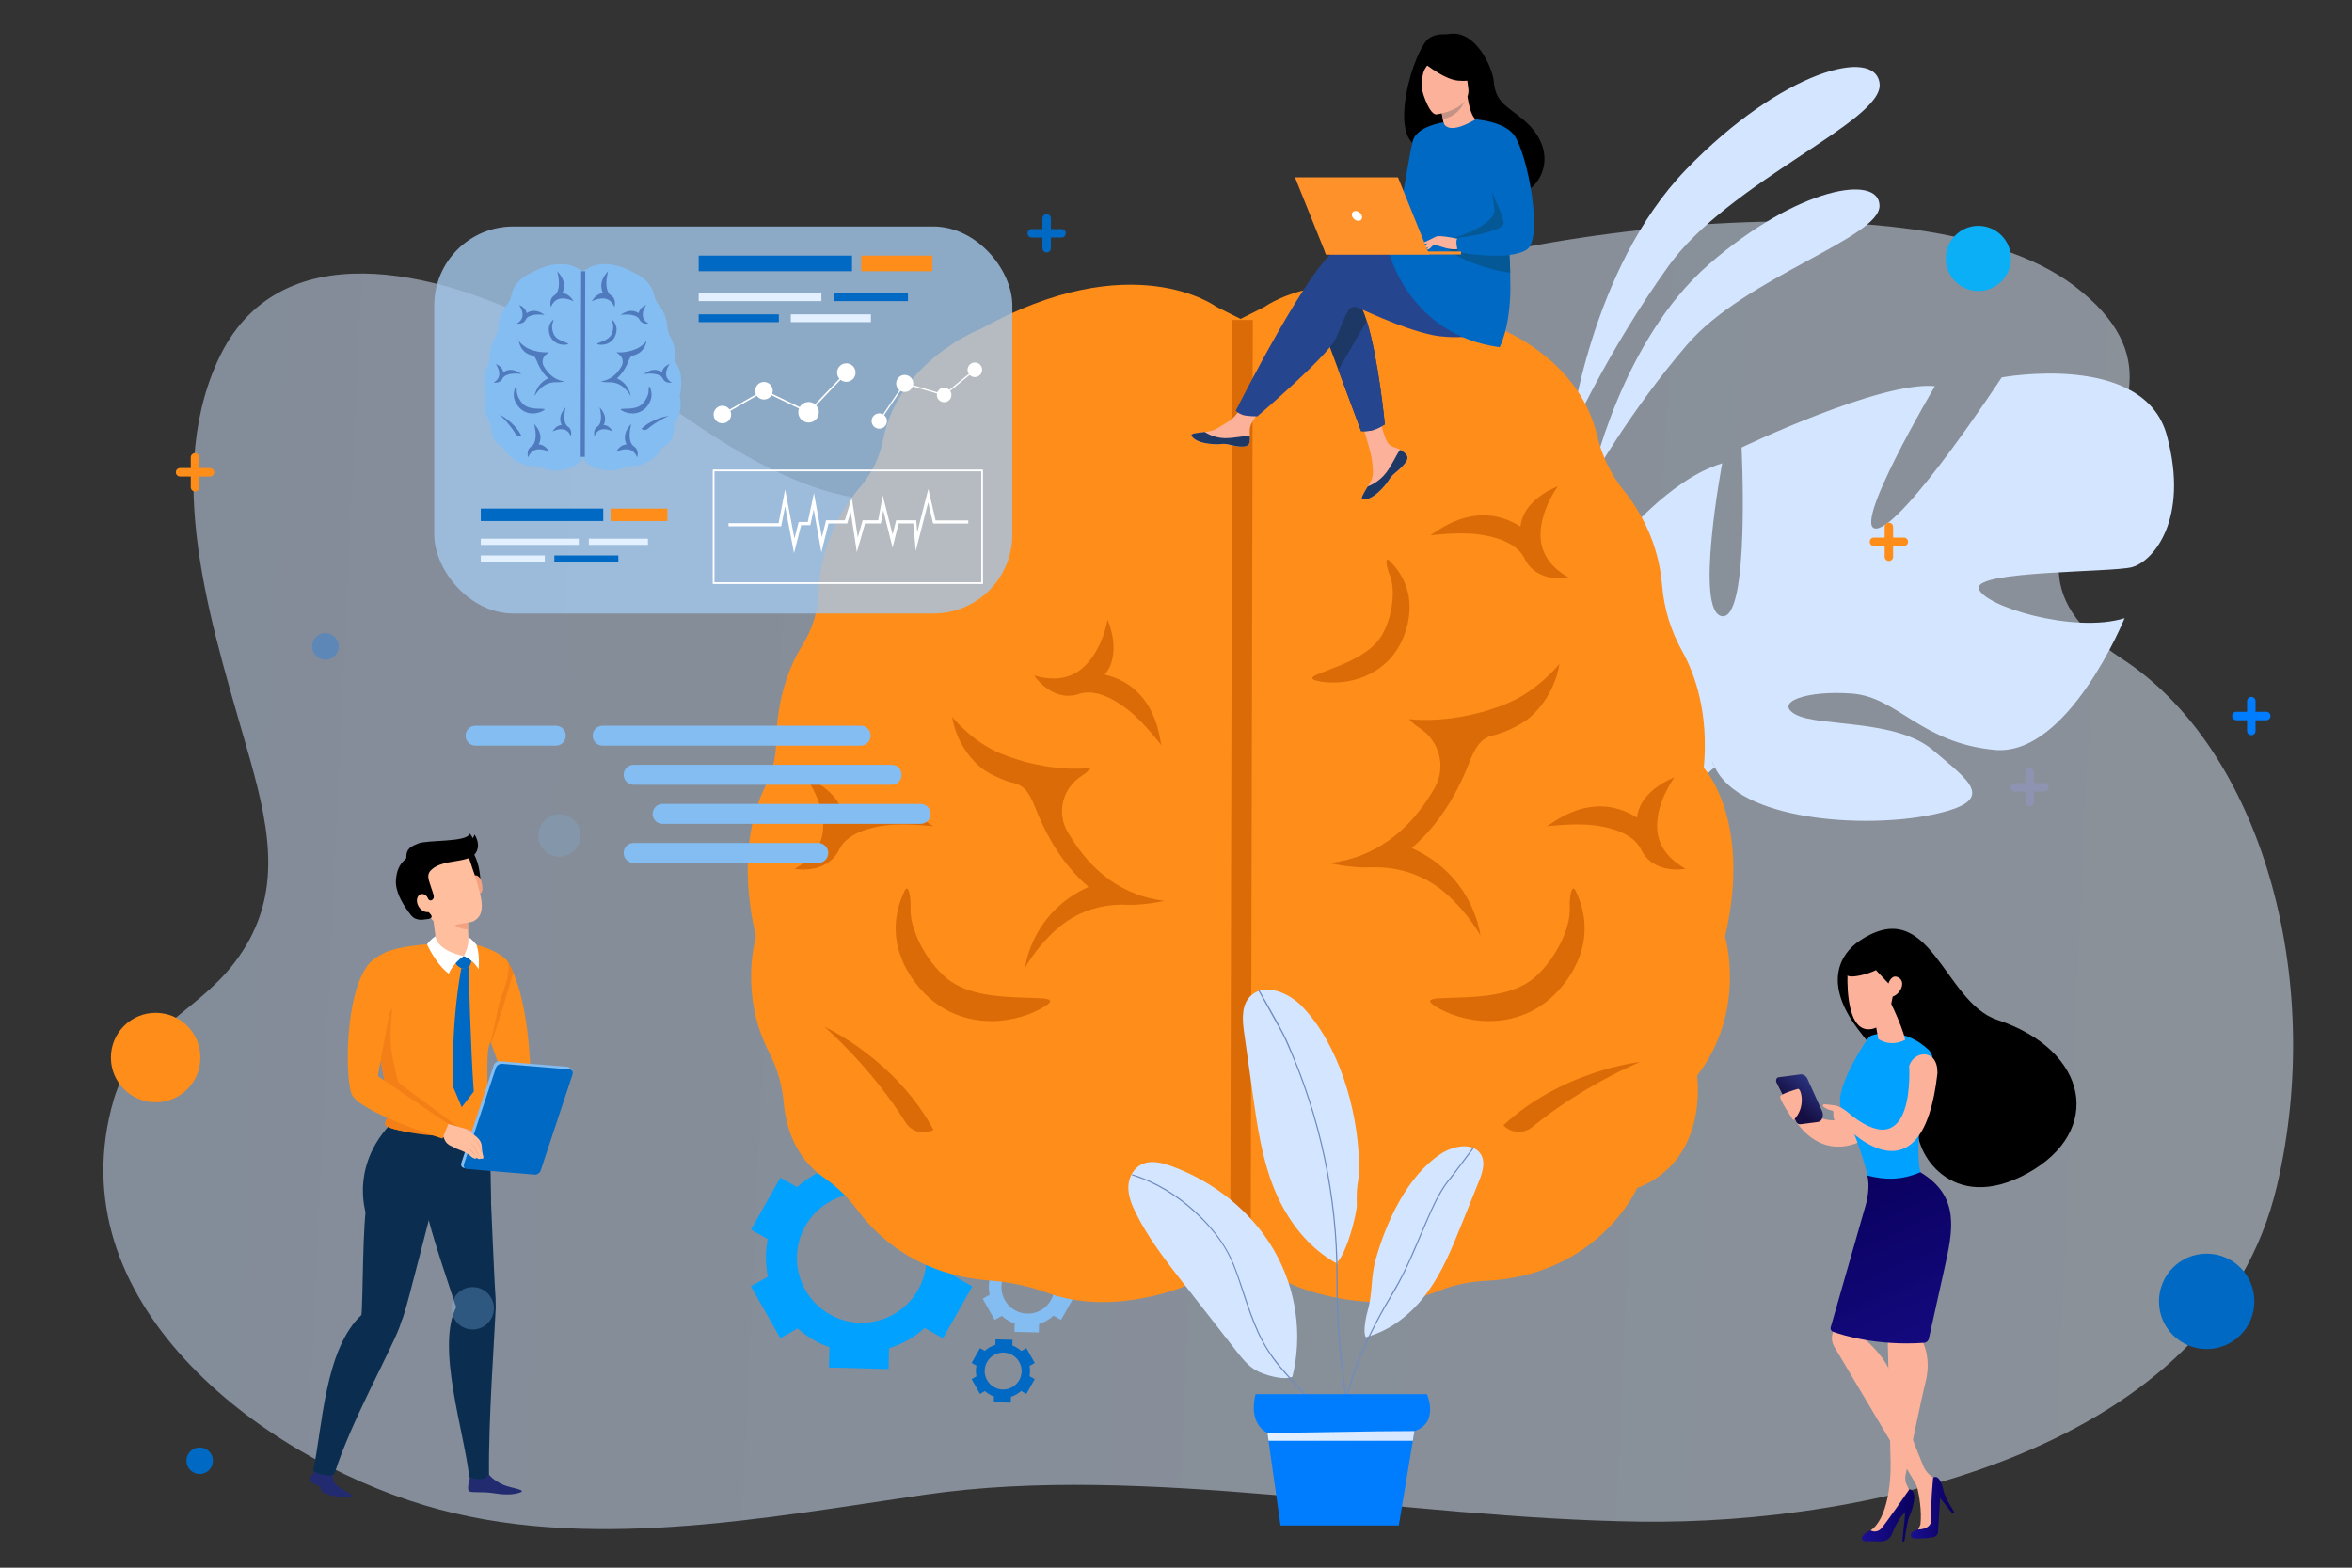 <?xml version="1.0" encoding="UTF-8"?>
<svg id="Layer_1" xmlns="http://www.w3.org/2000/svg" xmlns:xlink="http://www.w3.org/1999/xlink" version="1.1" viewBox="0 0 1500 1000">
  <rect x="0" y="0" width="1500" height="1000" fill="#333333" stroke="none"/>
  <!-- Generator: Adobe Illustrator 29.1.0, SVG Export Plug-In . SVG Version: 2.1.0 Build 142)  -->
  <defs>
    <style>
      .st0, .st1, .st2 {
        fill: #84bdf1;
      }

      .st0, .st3, .st4 {
        opacity: .3;
      }

      .st1 {
        opacity: .2;
      }

      .st5 {
        fill: #c49386;
      }

      .st6 {
        fill: url(#linear-gradient2);
      }

      .st7 {
        fill: url(#linear-gradient1);
      }

      .st8 {
        fill: url(#linear-gradient3);
      }

      .st9 {
        fill: url(#linear-gradient4);
      }

      .st10 {
        fill: #1e3865;
      }

      .st11 {
        fill: #db6b07;
      }

      .st12 {
        fill: #055896;
      }

      .st13 {
        fill: #ffbe9d;
      }

      .st14 {
        fill: url(#linear-gradient);
      }

      .st15 {
        fill: #6f8bbf;
      }

      .st16 {
        fill: #a2c7eb;
      }

      .st16, .st17 {
        opacity: .8;
      }

      .st18 {
        fill: #d4e6ff;
      }

      .st19 {
        fill: #0069c3;
      }

      .st20 {
        fill: #e3f0ff;
      }

      .st21, .st4 {
        fill: #007cff;
      }

      .st22 {
        fill: #fff;
      }

      .st23 {
        fill: #f2a181;
      }

      .st24 {
        fill: #0aaff5;
      }

      .st25 {
        fill: #f47f16;
      }

      .st26 {
        fill: #0b2d50;
      }

      .st27 {
        fill: #ff912b;
      }

      .st28 {
        fill: url(#New_Gradient_Swatch);
        opacity: .5;
      }

      .st29 {
        fill: #25468f;
      }

      .st30 {
        fill: #222b70;
      }

      .st31 {
        fill: #fcb29a;
      }

      .st32 {
        fill: #00a1ff;
      }

      .st33 {
        fill: #9999ef;
      }

      .st34 {
        fill: #ff8d1a;
      }

      .st17 {
        fill: #426bb1;
      }
    </style>
    <linearGradient id="New_Gradient_Swatch" data-name="New Gradient Swatch" x1="101.1" y1="559.2" x2="1493.08" y2="559.2" gradientTransform="translate(1592.9 36.43) rotate(-177.38) scale(1 -1)" gradientUnits="userSpaceOnUse">
      <stop offset="0" stop-color="#e3f0ff"/>
      <stop offset="1" stop-color="#d4e6ff"/>
      <stop offset="1" stop-color="#d4e6ff"/>
    </linearGradient>
    <linearGradient id="linear-gradient" x1="8895.36" y1="19.8" x2="8923.15" y2="19.8" gradientTransform="translate(10141.71 1066.22) rotate(-179.46)" gradientUnits="userSpaceOnUse">
      <stop offset="0" stop-color="#09005d"/>
      <stop offset="1" stop-color="#1a0f91"/>
    </linearGradient>
    <linearGradient id="linear-gradient1" x1="8921.12" y1="14.78" x2="8954.24" y2="14.78" xlink:href="#linear-gradient"/>
    <linearGradient id="linear-gradient2" x1="8967" y1="237.23" x2="8887.65" y2="60.36" xlink:href="#linear-gradient"/>
    <linearGradient id="linear-gradient3" x1="-8856.84" y1="912.54" x2="-8869.2" y2="899.47" gradientTransform="translate(10081.29 390.52) rotate(-9.41) scale(1 -1.28)" gradientUnits="userSpaceOnUse">
      <stop offset="0" stop-color="#2b3582"/>
      <stop offset="1" stop-color="#150e42"/>
    </linearGradient>
    <linearGradient id="linear-gradient4" x1="808.28" y1="915.93" x2="902.07" y2="915.93" gradientUnits="userSpaceOnUse">
      <stop offset="0" stop-color="#e3f0ff"/>
      <stop offset="1" stop-color="#d4e6ff"/>
      <stop offset="1" stop-color="#d4e6ff"/>
    </linearGradient>
  </defs>
  <path class="st28" d="M1046.81,970.63c-152.86-1.93-316.74-37.47-456.46-17.26-102.42,14.81-217.53,37.47-319.63,6.82-105.47-31.66-235.68-130.07-198.22-258.65,12.32-42.28,52.08-55.15,76.66-86.98,31.37-40.62,23.58-82.87,10.39-129.85-21.84-77.83-56.54-176.03-20.72-254.58,38.26-83.89,141.33-56.42,205.06-24.22,85.06,42.97,158.22,134.44,263.22,109.76,74.43-17.49,138.05-68.87,203.22-106.54,99.75-57.67,409.9-105.01,512.64-26.7,112.67,85.89-91.76,158.36,30.45,237.86,88.24,57.39,129.89,202.91,98.76,336-39.6,169.2-262.32,216.15-405.37,214.34Z"/>
  <g>
    <g>
      <g>
        <path class="st18" d="M1001.23,277.4s12.91-105.99,74.05-169.25c61.14-63.27,121.16-78.69,123.45-54.63,2.29,24.06-95.82,62.08-134.69,116.26-38.87,54.18-62.81,107.62-62.81,107.62Z"/>
        <path class="st18" d="M1014.76,306.45s18.76-88.88,75.25-137.99c56.49-49.11,108.5-57.75,108.66-37.19.16,20.56-85.79,45.55-122.74,88.6-36.94,43.05-61.18,86.58-61.18,86.58Z"/>
      </g>
      <g>
        <path class="st32" d="M519.19,854.89c3.19,1.81,6.47,3.27,9.8,4.44l-.35,12.95,38.03,1.02.36-13.28c8.31-2.59,16.07-6.96,22.68-12.94l11.65,6.6,18.75-33.1-11.65-6.6c1.52-7.69,1.52-15.49.09-23.01l11.58-6.55-18.71-33.13-11.3,6.38c-3.35-3.08-7.09-5.85-11.22-8.2-2.87-1.62-5.82-2.98-8.81-4.1l.34-12.73-38.03-1.02-.34,12.42c-8.69,2.53-16.82,7.01-23.69,13.23l-10.67-6.04-18.75,33.1,10.67,6.04c-1.6,8.03-1.52,16.2.11,24.02l-10.8,6.1,18.71,33.13,11.06-6.25c3.15,2.81,6.65,5.34,10.48,7.51ZM513.6,782.1c11.24-19.84,36.45-26.83,56.3-15.58,19.85,11.25,26.82,36.46,15.58,56.3-11.25,19.85-36.45,26.83-56.3,15.58-19.85-11.25-26.83-36.45-15.58-56.3Z"/>
        <path class="st2" d="M643.14,842.46c1.3.74,2.64,1.33,4,1.81l-.14,5.28,15.51.41.15-5.42c3.39-1.06,6.56-2.84,9.25-5.28l4.75,2.69,7.65-13.5-4.75-2.69c.62-3.13.62-6.32.04-9.39l4.72-2.67-7.63-13.51-4.61,2.6c-1.37-1.26-2.89-2.39-4.58-3.34-1.17-.66-2.37-1.22-3.59-1.67l.14-5.19-15.51-.41-.14,5.06c-3.55,1.03-6.86,2.86-9.66,5.4l-4.35-2.47-7.65,13.5,4.35,2.47c-.65,3.27-.62,6.61.04,9.8l-4.41,2.49,7.63,13.51,4.51-2.55c1.29,1.15,2.71,2.18,4.27,3.06ZM640.86,812.77c4.59-8.09,14.87-10.94,22.97-6.36,8.1,4.59,10.94,14.87,6.36,22.97-4.59,8.1-14.87,10.94-22.97,6.36-8.1-4.59-10.94-14.87-6.36-22.97Z"/>
        <path class="st19" d="M631.13,889.5c.91.51,1.84.93,2.79,1.27l-.1,3.69,10.84.29.1-3.78c2.37-.74,4.58-1.98,6.47-3.69l3.32,1.88,5.35-9.44-3.32-1.88c.43-2.19.43-4.42.03-6.56l3.3-1.87-5.33-9.44-3.22,1.82c-.95-.88-2.02-1.67-3.2-2.34-.82-.46-1.66-.85-2.51-1.17l.1-3.63-10.84-.29-.1,3.54c-2.48.72-4.79,2-6.75,3.77l-3.04-1.72-5.35,9.44,3.04,1.72c-.46,2.29-.43,4.62.03,6.85l-3.08,1.74,5.33,9.44,3.15-1.78c.9.8,1.89,1.52,2.99,2.14ZM629.53,868.76c3.2-5.66,10.39-7.65,16.05-4.44,5.66,3.21,7.65,10.39,4.44,16.05-3.21,5.66-10.39,7.65-16.05,4.44-5.66-3.21-7.65-10.39-4.44-16.05Z"/>
      </g>
      <path class="st18" d="M1381.94,277.79c-14.54-53.81-105.34-37.05-105.34-37.05,0,0-61.71,94.11-79.64,96.35-17.94,2.23,37.04-90.77,37.04-90.77-34.74-3.38-123.32,39.15-123.32,39.15,0,0,5.54,109.85-12.4,107.6-17.93-2.25.06-97.52.06-97.52-33.63,10.07-65.04,49.28-65.04,49.28-39.27,63.87,44.77,110.99,44.77,110.99,0,0,1.1,38.11-22.47,81.81h0s-5.32,8.07-10.73,21.78h9.17c.75-2.45,1.58-4.83,2.49-7.11,0-.02,0-.03.02-.04.01-.03.03-.07.04-.1.63-1.42,1.53-3.43,2.66-5.89,0,0,0,0,0,0,0,0,0,0,0-.01,2.8-5.48,4.7-9.53,5.9-12.45,0,0,0-.02,0-.03,8.4-17.21,20.51-39.62,28.57-44.32,0,0-1.01-1.43-1.96-4.21.62,1.34,1.28,2.74,1.96,4.21,15.67,33.64,94.13,39.29,137.85,30.35,43.72-8.94,24.67-21.28,1.15-41.31-23.53-20.03-72.85-14.78-87.41-22.64-14.57-7.86,6.73-15.69,35.88-13.43,29.14,2.26,43.69,31.41,90.77,35.92,47.07,4.51,83-84.01,83-84.01-32.51,10.07-90.79-7.9-93.02-19.11-2.24-11.21,84.07-10.04,97.52-13.39,13.45-3.35,37.01-30.24,22.47-84.05Z"/>
      <g>
        <path class="st34" d="M806.75,195.57s53.54-39.5,150.26,14.33c0,0,50.04,19.03,61.51,67.74,3.03,12.88,8.75,24.99,17.11,35.33,10.12,12.52,22.11,32.82,24.39,60.46,1.21,14.64,5.54,28.86,12.71,41.73,8.37,15.04,17.08,39.71,13.89,74.6,0,0,30.95,33.38,13.54,107.77,0,0,14.17,46.64-17.81,88.69,0,0,7.97,53.66-38.29,71.65,0,0-24.41,55.81-97.1,59.2-10.53.49-20.87,2.88-30.64,6.8-13.84,5.56-38.69,10.97-74.4,1.58-58.03-15.26-52.2-50.47-52.2-50.47V204.13l17.04-8.56Z"/>
        <path class="st34" d="M775.54,195.57s-53.54-39.5-150.26,14.33c0,0-52.42,19.93-62.25,71.23-2.07,10.82-7.06,20.92-14.27,29.33-11.1,12.94-25.63,35.9-26.79,68.22-.41,11.47-3.9,22.6-9.98,32.38-7.63,12.27-16.58,32.84-16.97,62.17-.13,9.91-2.55,19.64-7.01,28.52-7.83,15.6-17.33,46.8-5.87,95.78,0,0-11.01,36.23,8.28,73.62,5.15,9.98,8.37,20.83,9.36,31.99,1.28,14.49,6.71,35.02,25.7,48.06,8.3,5.69,15.48,12.81,21.46,20.85,12.12,16.3,37.99,41.27,84.25,44.78,12.7.96,25.2,3.6,37.15,7.97,14.22,5.2,38.27,9.55,72.03.67,58.03-15.26,52.2-50.47,52.2-50.47V204.13l-17.04-8.56Z"/>
        <path class="st11" d="M742.64,574.67c-25.84-3.15-46.59-17.9-61.66-43.84-.06-.1-.12-.21-.18-.31-7.1-12.31-3.04-27.9,9.01-35.59,2.43-1.55,4.51-3.26,5.9-5.09,0,0-26.06,3.77-57.54-9.17-18.46-7.59-30.97-23.4-30.97-23.4.35.5,1.7,17.28,17.1,31.31,4.47,4.07,14.93,9.31,22.45,10.96,7.79,1.71,11.09,9.43,13.96,16.77,2.41,6.15,5.56,13.06,9.63,20.1,6.78,11.75,14.81,21.57,23.9,29.34-17.45,7.79-27.26,19.86-32.57,29.24-6.66,11.77-7.85,21.91-7.9,22.34,0,0,6.48-12.52,20.19-24.71,12.12-10.78,28.11-16.18,44.41-15.48,11.4.49,24.27-2.47,24.27-2.47Z"/>
        <path class="st11" d="M632.6,651.34c-1.34,0-2.68-.04-4.02-.12-18.13-1.06-33.63-9.5-44.85-24.42-17.46-23.22-13.48-44.34-7.07-57.97.07-.16.15-.32.22-.47,2.66-5.53,4.14,4.82,3.83,10.93-.68,13.11,9.65,33.35,22.5,44.31,14.88,12.69,38.98,12.4,57.35,13.02,6.88.23,12.68.69,6.54,4.8-8.78,5.88-22.28,9.92-34.5,9.92Z"/>
        <path class="st11" d="M595.35,720.73c-6.28,3.32-14.09,1.24-17.82-4.74-21.97-35.26-51.41-60.85-51.79-61.02h0c1.84.84,45.37,21.13,69.61,65.76h0Z"/>
        <path class="st11" d="M535.4,541.48c5.22-9.95,18.94-13.65,29.57-15,12.66-1.61,30.38.62,30.38.62-1.67-.19-27.86-24.39-57.57-5.55-1.86-17.86-23.85-25.67-23.85-25.67.04.05,3.63,4.9,6.7,11.93,2.78,6.38,5.68,15.92,3.74,25.1-1.82,8.6-7.73,15.77-17.56,21.31,0,0,20.84,4.08,28.59-12.75Z"/>
        <path class="st11" d="M688.6,442.5c10.77-3.19,22.99,4.06,31.37,10.75,9.98,7.95,20.74,22.21,20.74,22.21-1.02-1.33-1.94-36.98-36.16-45.14,11.51-13.79,1.78-34.99,1.78-34.99,0,.06-.98,6.02-3.89,13.12-2.64,6.44-7.45,15.17-15.39,20.18-7.43,4.69-16.69,5.45-27.52,2.27,0,0,11.6,17.78,29.07,11.61Z"/>
        <g>
          <path class="st11" d="M847.89,550.6c27.99-3.41,50.47-19.39,66.8-47.49.07-.11.13-.22.19-.34,7.69-13.33,3.3-30.22-9.77-38.56-2.63-1.68-4.88-3.53-6.39-5.51,0,0,28.23,4.08,62.34-9.94,20-8.22,33.55-25.35,33.55-25.35-.38.55-1.85,18.72-18.53,33.92-4.84,4.41-16.17,10.09-24.32,11.88-8.43,1.85-12.01,10.22-15.12,18.17-2.61,6.66-6.02,14.14-10.43,21.78-7.35,12.72-16.04,23.36-25.89,31.79,18.91,8.44,29.53,21.52,35.28,31.67,7.21,12.75,8.5,23.74,8.55,24.2,0,0-7.02-13.56-21.87-26.77-13.12-11.68-30.45-17.53-48.11-16.77-12.35.53-26.29-2.68-26.29-2.68Z"/>
          <path class="st11" d="M949.21,651.34c1.34,0,2.68-.04,4.02-.12,18.13-1.06,33.63-9.5,44.85-24.42,17.46-23.22,13.48-44.34,7.07-57.97-.07-.16-.15-.32-.22-.47-2.66-5.53-4.14,4.82-3.83,10.93.68,13.11-9.64,33.35-22.5,44.31-14.88,12.69-38.98,12.4-57.35,13.02-6.88.23-12.68.69-6.54,4.8,8.78,5.88,22.28,9.92,34.5,9.92Z"/>
          <path class="st11" d="M867.36,432.59c.98-.34,1.94-.71,2.9-1.11,12.96-5.41,22.06-15.54,26.33-29.3,6.64-21.42-1.82-35.83-10.09-44.14-.1-.1-.19-.19-.29-.29-3.4-3.36-1.76,4.58.08,8.96,3.95,9.4,1.73,26.82-4.77,38.11-7.53,13.07-25.2,19.03-38.45,24.18-4.96,1.93-9.08,3.74-3.52,5.18,7.96,2.05,18.88,1.54,27.81-1.58Z"/>
          <path class="st11" d="M958.79,717.79c4.87,5.12,12.95,5.62,18.42,1.13,32.25-26.49,68.44-41.45,68.85-41.49h0c-2.02.22-49.83,5.72-87.27,40.36h0Z"/>
          <path class="st11" d="M972.07,355.83c-5.22-9.95-18.94-13.65-29.57-15-12.66-1.61-30.38.62-30.38.62,1.67-.19,27.86-24.39,57.57-5.55,1.86-17.87,23.84-25.67,23.84-25.67-.04.05-3.63,4.9-6.69,11.93-2.78,6.38-5.68,15.92-3.74,25.1,1.82,8.6,7.73,15.77,17.56,21.31,0,0-20.84,4.08-28.59-12.75Z"/>
          <path class="st11" d="M1046.41,541.48c-5.22-9.95-18.94-13.65-29.57-15-12.66-1.61-30.38.62-30.38.62,1.67-.19,27.86-24.39,57.57-5.55,1.87-17.86,23.85-25.67,23.85-25.67-.04.05-3.63,4.9-6.69,11.93-2.78,6.38-5.68,15.92-3.74,25.1,1.82,8.6,7.73,15.77,17.56,21.31,0,0-20.84,4.08-28.59-12.75Z"/>
        </g>
        <rect class="st11" x="500.1" y="489.35" width="583.51" height="13.06" transform="translate(294.12 1286.57) rotate(-89.87)"/>
      </g>
      <g>
        <g>
          <path class="st31" d="M896.74,289.78c.96,1.1,1.09,2.34.61,3.65,0,0,0,.01,0,.02-.88,2.43-3.79,5.15-7.17,7.87-.43.35-.82.67-1.15.96-.09.08-.18.15-.26.23-.07.06-.13.12-.2.18-3.15,2.91-1.97,3.57-7.63,9.47-6.46,6.72-10.9,6.84-12.17,6.23-1.07-.52,1.1-4.08,3.51-8.09.12-.19.23-.39.35-.58.32-.53.64-1.07.96-1.61,2.82-4.82,2.1-7.08,1.43-14.25-.54-5.83-9.07-32.57-9.07-32.57l12.37-2.13s3.73,21.29,7.83,24.57c2.2,1.75,4.65,1.77,6.76,3.07.15.09.3.18.44.28,1.2.79,2.42,1.62,3.39,2.72Z"/>
          <path class="st10" d="M896.74,289.78c.96,1.1,1.09,2.34.61,3.65,0,0,0,.01,0,.02-1.08,2.43-3.92,5.14-7.18,7.84-.43.35-.8.68-1.14.98-.09.08-.18.15-.26.23-.07.06-.13.12-.2.18-3.15,2.91-1.97,3.57-7.63,9.47-6.46,6.72-10.9,6.84-12.17,6.23-1.07-.52,1.1-4.08,3.51-8.09,1.26-.46,7.1-2.83,11.51-8.48,3.75-4.78,6.29-10.87,8.84-14.62.28-.05.45-.08.73-.14,1.2.79,2.42,1.62,3.39,2.72Z"/>
          <path class="st31" d="M796.96,282.05c-.76,3.82-6.21,3.18-12.29,1.7-6.08-1.49-4.64.28-13.29-.68-8.66-.96-11.28-4.19-11.54-5.47-.24-1.14,4.04-1.54,8.63-2.07.58-.06,1.16-.14,1.74-.21,5.18-.65,8.97-3.99,13.68-6.74,4.46-2.6,11.11-13.2,11.11-13.2l11.87.94s-6.23,9.46-8.64,13.58c-1.42,2.42-1.34,5.62-1.17,8.09.09,1.34.18,2.72-.09,4.06Z"/>
          <path class="st10" d="M784.66,283.75c-6.08-1.49-4.64.28-13.29-.68-8.66-.96-11.28-4.19-11.54-5.47-.24-1.14,4.04-1.54,8.63-2.07l.04.09s5.19,3.68,12.4,3.85c5.87.14,12.09-1.54,16.15-1.47.09,1.34.18,2.72-.09,4.06-.76,3.82-6.21,3.18-12.29,1.7Z"/>
          <path class="st10" d="M842.46,206.14l11.1,29.87,14.49,39s3.93.38,7.7-.7c3.47-1,7.44-3.62,7.44-3.62,0,0-4.02-41.87-11.53-65.91-1.92-6.17-4.08-11.16-6.46-13.97-11.64-13.75-22.74,15.34-22.74,15.34Z"/>
          <path class="st29" d="M853.74,158.71c6.32-2.04,22.8-.03,40.68,3.2,4.94.89,9.92-1.36,12.52-5.65h0l45-3.51s17.93,35.63,4.56,53.73c-7.81,10.58-34.13,9.06-42.11,7.42-21.92-4.5-46.84-17.52-50.07-18.16-5.29-1.06-7.41,9.52-12.69,20.63-5.29,11.11-49.72,49.19-49.72,49.19,0,0-6.83.07-9.65-.99-3.03-1.14-4.14-2.62-4.14-2.62,0,0,49.23-97.95,65.63-103.24Z"/>
          <path class="st19" d="M963.25,183.72c-.19,25.86-6.87,37.74-6.87,37.74-57.93-7.77-70.75-61.05-70.75-61.05,11.99-.23,16.95-7.66,16.95-7.66l48.76-31.11,2.96-1.89,3.05-1.94s.91,4.93,2.02,12.87c1.47,10.57,3.29,26.49,3.76,43.21.09,3.26.13,6.55.11,9.84Z"/>
          <path d="M907.21,94.29c16.02,8.82,48.53,27.11,48.7,26.99,0,0,11.95,4.5,18.73,0,11.3-7.5,17.36-27.7-3.3-45.07-10.3-8.67-17.62-10.78-18.74-24.61-.61-7.54-10.95-32.48-28.12-29.96-1.37.2-2.76.29-4.15.25-2-.06-5.25.25-8.6,2.24-9.65,5.75-28.54,66.75-4.52,70.17Z"/>
          <path class="st31" d="M920.64,86.78c-.07.05,7.88,2.76,13.2.41,5-2.21,8.79-10.44,8.72-10.45-2.28-.11-4.87-3.75-6.7-15.15l-.97.35-16.3,5.86s1.18,5.23,1.94,10.21c.64,4.18.99,8.18.1,8.78Z"/>
          <path class="st5" d="M918.6,67.79s.65,2.82,1.6,8.09c9.36-1.68,13.38-8.9,14.7-13.96l-16.3,5.86Z"/>
          <path class="st31" d="M916.17,72.98s22.3-2.99,20.22-16.85c-2.08-13.86-.6-23.58-14.92-22.25-14.32,1.32-16.29,7.03-16.72,11.82s5.57,27.7,11.43,27.28Z"/>
          <path d="M905.56,38.11s14.27,12.3,23.98,13.29c9.71.99,13.38-2.12,13.38-2.12,0,0-5.72-4.75-9.17-12.42-1.02-2.26-3.16-3.81-5.63-4.03-6.93-.6-20.07-.87-22.57,5.28Z"/>
          <path d="M914.48,37.01s-4.78,4.62-6.28,8.04c-1.45,3.3-1.89,11.21-.73,14.35,0,0-7.44-14.47-3.23-21.49,4.47-7.45,10.24-.89,10.24-.89Z"/>
          <path class="st19" d="M901.86,119.62c.67,45.13.19,35.7,5.12,39.99,1.19,1.03,4.53,1.65,8.94,1.94,13.84.92,38.17-1.36,39.09-3.92,3.19-8.85.94-11.6,3.6-25.15.28-1.44.62-3,1.02-4.7,2.22-9.31,4.38-12.47-3.5-27.42-7.14-13.54-14.43-24.63-15.1-24.23-18.85,11.19-20.51,1.88-20.51,1.88,0,0-19.01,19.6-18.68,41.62Z"/>
          <path class="st29" d="M853.55,236l14.49,39s3.93.38,7.7-.7c3.47-1,7.44-3.62,7.44-3.62,0,0-4.02-41.87-11.53-65.91l-18.1,31.24Z"/>
          <path class="st19" d="M920.54,78s-17.1,2.5-19.54,11.94c-2.17,8.38-9.93,55.87-9.93,55.87,0,0,3.5,8.21,8.05,3.66,4.55-4.56,14.33-47.42,14.33-47.42l7.09-24.04Z"/>
          <path class="st31" d="M915.26,154.71s-2.86,3.69-3.8,4.13c-.94.44-1.54.33-1.54.33l1.93-3.47,3.41-.99Z"/>
          <path class="st31" d="M915.92,150.91l-8.32,4.04s.35.58,1.38.53c1.02-.05,3.61-.99,3.61-.99l3.33-3.58Z"/>
          <path class="st12" d="M963.15,173.88c-12.86-1.02-45.32-11.96-39.77-19.68,2.57-3.57,19.76-5.16,28.63-16.48,2.39-3.05-.3-11.37-.65-16.09-.15-2.03-.05-3.5.65-3.84.65-.31,1.46.55,2.31,1.94,2.22,3.65,4.65,11.03,4.65,11.03l.43-.1c1.47,10.57,3.29,26.49,3.76,43.21Z"/>
          <path class="st31" d="M931.78,152.74s-13.65-3.04-15.86-1.83-7.59,5.62-8.26,7.16c-.67,1.54,4.9-1.17,6.72-1.65,1.18-.32,4.27.76,5.8,1.27,6.44,2.15,10.39,1.04,10.39,1.04l1.21-5.99Z"/>
          <path class="st19" d="M941.05,76.13s18.21,1.21,24.55,10.06c8.93,12.46,18.52,65.74,8.37,72.83-11.44,7.98-43.93,1.91-43.93,1.91,0,0-3.04-9.03.53-9.37,9.68-.92,28.59-4.95,28.41-9.17-.27-6.42-12.19-27.74-12.19-31.97s-5.74-34.28-5.74-34.28Z"/>
        </g>
        <g>
          <polygon class="st27" points="844.9 160.41 931.78 160.41 931.78 162.33 845.67 162.33 844.9 160.41"/>
          <polygon class="st27" points="911.46 162.33 845.67 162.33 825.87 113.11 891.57 113.11 911.46 162.33"/>
          <path class="st22" d="M862.28,137.72c-.5-1.73.5-3.13,2.23-3.13s3.53,1.4,4.03,3.13-.5,3.13-2.23,3.13-3.54-1.4-4.03-3.13Z"/>
        </g>
      </g>
      <g>
        <rect class="st16" x="276.94" y="144.47" width="368.69" height="246.88" rx="50.37" ry="50.37"/>
        <g>
          <path class="st2" d="M374.76,171.28s10.71-8.01,30.06,2.91c0,0,10.01,3.86,12.3,13.74.61,2.61,1.75,5.07,3.42,7.17,2.02,2.54,4.42,6.66,4.88,12.27.24,2.97,1.11,5.85,2.54,8.47,1.68,3.05,3.42,8.06,2.78,15.13,0,0,6.19,6.77,2.71,21.86,0,0,2.83,9.46-3.56,17.99,0,0,1.59,10.89-7.66,14.54,0,0-4.88,11.32-19.42,12.01-2.11.1-4.17.58-6.13,1.38-2.77,1.13-7.74,2.23-14.88.32-11.61-3.1-10.44-10.24-10.44-10.24v-115.81l3.41-1.74Z"/>
          <path class="st2" d="M368.52,171.28s-10.71-8.01-30.06,2.91c0,0-10.49,4.04-12.45,14.45-.42,2.2-1.41,4.24-2.85,5.95-2.22,2.63-5.13,7.28-5.36,13.84-.08,2.33-.78,4.58-2,6.57-1.53,2.49-3.32,6.66-3.39,12.61-.03,2.01-.51,3.99-1.4,5.79-1.57,3.16-3.47,9.49-1.17,19.43,0,0-2.2,7.35,1.66,14.93,1.03,2.02,1.67,4.23,1.87,6.49.26,2.94,1.34,7.11,5.14,9.75,1.66,1.15,3.1,2.6,4.29,4.23,2.42,3.31,7.6,8.37,16.85,9.08,2.54.2,5.04.73,7.43,1.62,2.84,1.05,7.66,1.94,14.41.14,11.61-3.1,10.44-10.24,10.44-10.24v-115.81l-3.41-1.74Z"/>
          <g>
            <path class="st17" d="M360.19,243.3c-5.6-.69-10.1-3.93-13.36-9.64-.01-.02-.03-.05-.04-.07-1.54-2.7-.66-6.13,1.95-7.82.53-.34.98-.72,1.28-1.12,0,0-5.65.83-12.47-2.02-4-1.67-6.71-5.14-6.71-5.14.08.11.37,3.8,3.71,6.88.97.9,3.23,2.05,4.86,2.41,1.69.38,2.4,2.07,3.03,3.69.52,1.35,1.2,2.87,2.09,4.42,1.47,2.58,3.21,4.74,5.18,6.45-3.78,1.71-5.91,4.36-7.06,6.43-1.44,2.59-1.7,4.82-1.71,4.91,0,0,1.4-2.75,4.37-5.43,2.63-2.37,6.09-3.56,9.62-3.4,2.47.11,5.26-.54,5.26-.54Z"/>
            <path class="st17" d="M339.92,263.73c-.27,0-.54,0-.8-.02-3.63-.21-6.73-1.93-8.97-4.95-3.49-4.71-2.7-8.99-1.41-11.76.01-.03.03-.06.04-.1.53-1.12.83.98.77,2.22-.14,2.66,1.93,6.76,4.5,8.99,2.98,2.57,7.8,2.52,11.47,2.64,1.38.05,2.54.14,1.31.97-1.76,1.19-4.46,2.01-6.9,2.01Z"/>
            <path class="st17" d="M356.3,219.36c-.2-.07-.39-.14-.58-.23-2.59-1.1-4.41-3.15-5.27-5.95-1.33-4.35.36-7.27,2.02-8.95.02-.02.04-.04.06-.06.68-.68.35.93-.02,1.82-.79,1.91-.35,5.44.95,7.73,1.51,2.65,5.04,3.86,7.69,4.9.99.39,1.82.76.7,1.05-1.59.42-3.78.31-5.56-.32Z"/>
            <path class="st17" d="M332.48,277.81c-1.26.67-2.82.25-3.56-.96-4.39-7.15-10.28-12.34-10.36-12.38h0c.37.17,9.07,4.29,13.92,13.34h0Z"/>
            <path class="st17" d="M362.17,272.13c-1.87-1.29-2.27-4.1-2.28-6.25,0-2.55.88-6.01.88-6.01-.08.33-5.61,4.91-2.56,11.28-3.64-.08-5.76,4.08-5.76,4.08.01,0,1.08-.6,2.57-1.03,1.35-.39,3.35-.72,5.14-.11,1.69.58,2.98,1.93,3.85,4.03,0,0,1.34-4.03-1.85-6Z"/>
            <path class="st17" d="M335.35,203.79c1.04-2.02,3.79-2.77,5.92-3.04,2.53-.33,6.08.13,6.08.13-.33-.04-5.57-4.95-11.52-1.13-.37-3.62-4.77-5.21-4.77-5.21,0,0,.73.99,1.34,2.42.56,1.29,1.14,3.23.75,5.09-.36,1.74-1.55,3.2-3.51,4.32,0,0,4.17.83,5.72-2.59Z"/>
            <path class="st17" d="M320.48,241.45c1.04-2.02,3.79-2.77,5.92-3.04,2.53-.33,6.08.13,6.08.13-.33-.04-5.57-4.95-11.52-1.13-.37-3.62-4.77-5.21-4.77-5.21,0,0,.73.99,1.34,2.42.56,1.29,1.14,3.23.75,5.09-.36,1.74-1.55,3.2-3.51,4.32,0,0,4.17.83,5.72-2.59Z"/>
            <path class="st17" d="M353.64,188.33c2.34-1.61,2.84-5.13,2.85-7.8,0-3.19-1.1-7.51-1.1-7.51.1.41,7,6.13,3.19,14.09,4.55-.1,7.2,5.1,7.2,5.1-.01,0-1.34-.75-3.21-1.28-1.69-.49-4.18-.9-6.42-.13-2.1.72-3.72,2.42-4.81,5.03,0,0-1.68-5.03,2.31-7.49Z"/>
            <path class="st17" d="M338.99,284.69c2.18-1.5,2.65-4.79,2.66-7.29,0-2.98-1.03-7.01-1.03-7.01.09.38,6.54,5.73,2.98,13.16,4.25-.1,6.72,4.76,6.72,4.76-.01,0-1.26-.7-3-1.2-1.58-.45-3.9-.84-6-.12-1.96.68-3.47,2.25-4.49,4.69,0,0-1.56-4.7,2.16-6.99Z"/>
            <g>
              <path class="st17" d="M382.99,243.3c5.6-.69,10.1-3.93,13.36-9.64.01-.02.03-.05.04-.07,1.54-2.7.66-6.13-1.95-7.82-.53-.34-.98-.72-1.28-1.12,0,0,5.65.83,12.47-2.02,4-1.67,6.71-5.14,6.71-5.14-.08.11-.37,3.8-3.71,6.88-.97.9-3.24,2.05-4.86,2.41-1.69.38-2.4,2.07-3.03,3.69-.52,1.35-1.2,2.87-2.09,4.42-1.47,2.58-3.21,4.74-5.18,6.45,3.78,1.71,5.91,4.36,7.06,6.43,1.44,2.59,1.7,4.82,1.71,4.91,0,0-1.4-2.75-4.37-5.43-2.63-2.37-6.09-3.56-9.62-3.4-2.47.11-5.26-.54-5.26-.54Z"/>
              <path class="st17" d="M403.26,263.73c.27,0,.54,0,.8-.02,3.63-.21,6.73-1.93,8.97-4.95,3.49-4.71,2.7-8.99,1.41-11.76-.02-.03-.03-.06-.04-.1-.53-1.12-.83.98-.77,2.22.14,2.66-1.93,6.76-4.5,8.99-2.98,2.57-7.8,2.52-11.47,2.64-1.38.05-2.54.14-1.31.97,1.76,1.19,4.46,2.01,6.9,2.01Z"/>
              <path class="st17" d="M386.89,219.36c.2-.07.39-.14.58-.23,2.59-1.1,4.41-3.15,5.27-5.95,1.33-4.35-.36-7.27-2.02-8.95-.02-.02-.04-.04-.06-.06-.68-.68-.35.93.02,1.82.79,1.91.35,5.44-.95,7.73-1.51,2.65-5.04,3.86-7.69,4.9-.99.39-1.82.76-.7,1.05,1.59.42,3.78.31,5.56-.32Z"/>
              <path class="st17" d="M409.14,273.46c.97,1.04,2.59,1.14,3.68.23,6.45-5.37,13.69-8.41,13.77-8.42h0c-.4.04-9.97,1.16-17.46,8.19h0Z"/>
              <path class="st17" d="M381.02,272.13c1.87-1.29,2.27-4.1,2.28-6.25,0-2.55-.88-6.01-.88-6.01.08.33,5.61,4.91,2.56,11.28,3.64-.08,5.76,4.08,5.76,4.08-.01,0-1.08-.6-2.57-1.03-1.35-.39-3.35-.72-5.14-.11-1.69.58-2.98,1.93-3.85,4.03,0,0-1.34-4.03,1.85-6Z"/>
              <path class="st17" d="M407.83,203.79c-1.04-2.02-3.79-2.77-5.92-3.04-2.53-.33-6.08.13-6.08.13.33-.04,5.57-4.95,11.52-1.13.37-3.62,4.77-5.21,4.77-5.21,0,0-.73.99-1.34,2.42-.56,1.29-1.14,3.23-.75,5.09.36,1.74,1.55,3.2,3.51,4.32,0,0-4.17.83-5.72-2.59Z"/>
              <path class="st17" d="M422.7,241.45c-1.04-2.02-3.79-2.77-5.92-3.04-2.53-.33-6.08.13-6.08.13.33-.04,5.57-4.95,11.52-1.13.37-3.62,4.77-5.21,4.77-5.21,0,0-.73.99-1.34,2.42-.56,1.29-1.14,3.23-.75,5.09.36,1.74,1.55,3.2,3.51,4.32,0,0-4.17.83-5.72-2.59Z"/>
              <path class="st17" d="M389.55,188.33c-2.34-1.61-2.84-5.13-2.85-7.8,0-3.19,1.1-7.51,1.1-7.51-.1.41-7,6.13-3.19,14.09-4.55-.1-7.2,5.1-7.2,5.1.01,0,1.34-.75,3.21-1.28,1.69-.49,4.18-.9,6.42-.13,2.1.72,3.72,2.42,4.81,5.03,0,0,1.68-5.03-2.31-7.49Z"/>
              <path class="st17" d="M404.2,284.69c-2.18-1.5-2.65-4.79-2.66-7.29,0-2.98,1.03-7.01,1.03-7.01-.09.38-6.54,5.73-2.98,13.16-4.25-.1-6.72,4.76-6.72,4.76.01,0,1.26-.7,3-1.2,1.58-.45,3.9-.84,6-.12,1.96.68,3.47,2.25,4.49,4.69,0,0,1.56-4.7-2.16-6.99Z"/>
            </g>
            <rect class="st17" x="312.6" y="230.89" width="118.37" height="2.61" transform="translate(138.69 603.42) rotate(-89.86)"/>
          </g>
        </g>
        <g>
          <rect class="st19" x="445.59" y="163.05" width="97.78" height="9.96"/>
          <rect class="st20" x="445.59" y="187.09" width="78.27" height="4.98"/>
          <rect class="st19" x="445.59" y="200.5" width="51.1" height="4.98"/>
          <rect class="st20" x="504.34" y="200.5" width="51.1" height="4.98"/>
          <rect class="st19" x="531.84" y="187.09" width="47.21" height="4.98"/>
          <rect class="st34" x="549.23" y="163.05" width="45.38" height="9.96"/>
        </g>
        <g>
          <rect class="st19" x="306.63" y="324.41" width="78.1" height="7.95"/>
          <rect class="st20" x="306.63" y="343.61" width="62.51" height="3.98"/>
          <rect class="st20" x="306.63" y="354.32" width="40.81" height="3.98"/>
          <rect class="st19" x="353.55" y="354.32" width="40.81" height="3.98"/>
          <rect class="st20" x="375.52" y="343.61" width="37.7" height="3.98"/>
          <rect class="st34" x="389.41" y="324.41" width="36.25" height="7.95"/>
        </g>
        <g>
          <path class="st22" d="M543.89,233.47c2.32,2.29,2.34,6.02.05,8.34-2.29,2.32-6.02,2.34-8.34.05-2.32-2.29-2.34-6.02-.05-8.34,2.29-2.32,6.02-2.34,8.34-.05Z"/>
          <path class="st22" d="M520.28,258.3c2.58,2.55,2.6,6.7.06,9.28-2.55,2.58-6.7,2.6-9.28.06-2.58-2.55-2.6-6.7-.06-9.28,2.55-2.58,6.7-2.6,9.28-.06Z"/>
          <path class="st22" d="M491.14,245.25c2.2,2.17,2.22,5.72.05,7.92-2.17,2.2-5.72,2.22-7.92.05-2.2-2.17-2.22-5.72-.05-7.92,2.17-2.2,5.72-2.22,7.92-.05Z"/>
          <path class="st22" d="M464.64,260.44c2.2,2.17,2.22,5.72.05,7.92-2.17,2.2-5.72,2.22-7.92.05-2.2-2.17-2.22-5.72-.05-7.92,2.17-2.2,5.72-2.22,7.92-.05Z"/>
          <polygon class="st22" points="460.46 263.99 487.18 248.67 515.56 262.36 539.39 237.32 540.11 238 515.78 263.58 487.22 249.79 460.95 264.85 460.46 263.99"/>
        </g>
        <g>
          <path class="st22" d="M557.94,272.56c-2.21-1.55-2.74-4.6-1.18-6.81s4.6-2.74,6.81-1.18c2.21,1.55,2.74,4.6,1.18,6.81-1.55,2.21-4.6,2.74-6.81,1.18Z"/>
          <path class="st22" d="M573.84,249.03c-2.46-1.73-3.04-5.12-1.31-7.58,1.73-2.46,5.12-3.04,7.58-1.31s3.04,5.12,1.31,7.58c-1.73,2.46-5.12,3.04-7.58,1.31Z"/>
          <path class="st22" d="M599.45,255.72c-2.1-1.48-2.6-4.37-1.12-6.47,1.48-2.1,4.37-2.6,6.47-1.12,2.1,1.48,2.6,4.37,1.12,6.47-1.48,2.1-4.37,2.6-6.47,1.12Z"/>
          <path class="st22" d="M619.04,239.68c-2.1-1.48-2.6-4.37-1.12-6.47,1.48-2.1,4.37-2.6,6.47-1.12,2.1,1.48,2.6,4.37,1.12,6.47-1.48,2.1-4.37,2.6-6.47,1.12Z"/>
          <polygon class="st22" points="621.97 236.2 602.22 252.38 577.14 245.07 561.09 268.8 560.41 268.34 576.8 244.11 602.03 251.47 621.45 235.56 621.97 236.2"/>
        </g>
        <polygon class="st22" points="506.39 352.86 500.69 322.94 498.2 335.72 464.62 335.72 464.62 333.7 496.54 333.7 500.71 312.25 506.67 343.53 509.35 332.97 515.15 332.97 519.1 314.55 524.16 342.64 526.83 331.88 538.8 331.88 543.21 317.43 547.07 342.74 550.16 331.88 560.08 331.88 562.98 316.02 569.24 340.98 571.51 331.88 584.32 331.88 584.99 339.46 592.05 311.87 596.69 331.96 617.53 331.96 617.53 333.98 595.08 333.98 591.95 320.42 584.02 351.42 582.47 333.9 573.08 333.9 569.25 349.32 563.29 325.55 561.76 333.9 551.69 333.9 546.46 352.2 542.55 326.52 540.3 333.9 528.41 333.9 523.85 352.3 518.93 324.98 516.78 334.99 510.92 334.99 506.39 352.86"/>
        <path class="st22" d="M626.91,372.53h-172.37v-73h172.37v73ZM455.66,371.42h170.14v-70.77h-170.14v70.77Z"/>
      </g>
    </g>
    <g>
      <path d="M1186.09,600.01c-12.36,8.24-23.69,26.78-1.03,56.65,20.32,26.79,41.2,44.29,38.11,60.77-3.09,16.48,21,58.02,70.04,30.9,48.41-26.78,39.14-78.27-19.57-97.84-34.36-11.46-42.29-80.63-87.54-50.47Z"/>
      <path class="st31" d="M1146.77,702.99s19.18,22.97,38.49,4.32l7.46,17.3s-28.2,21.84-49.59-12.52l3.64-9.1Z"/>
      <path class="st32" d="M1194.13,660.35c5.32-1.6,20.82-4.54,35.57,9.06,2.5,2.31,3.52,5.81,2.63,9.1-3.96,14.58-14.41,57.65-5.25,76.29,0,0-16.14,17.8-33.76,3.45,0,0-7.9-34.44-18.25-49.56-7.15-10.44,11.39-39.2,16.09-46.14.71-1.05,1.76-1.83,2.97-2.19Z"/>
      <path class="st31" d="M1202.38,632.56s10.74,21.04,12.63,30.7c0,0-8.1,5.07-17.11-.47,0,0-3.79-21.94-5.55-25.72l10.03-4.51Z"/>
      <g>
        <path class="st31" d="M1178.3,620.7s-2,35.36,12.88,35.86c14.88.5,16.32-24.65,16.32-24.65,0,0-4.39-15.88-11.47-17.74-7.08-1.85-17.72,6.53-17.72,6.53Z"/>
        <path d="M1182.67,609.79s-6.8,6.95-5.63,11.28c1.17,4.33,15.75-.2,19.34-2.24l12.04,12.82s-.37-18.99-8.68-24.84c-8.31-5.85-17.08,2.98-17.08,2.98Z"/>
        <path class="st31" d="M1202.99,632.25s1.81-12.13,7.74-8.72c5.93,3.41-.43,12.81-5.07,12.22l-2.67-3.51Z"/>
      </g>
      <path class="st31" d="M1172.77,830.56c.06,1.56-2.68,13.97-4.18,20.58-.6,2.66-.18,5.45,1.17,7.82l51.74,87.08c.63,1.05,1.08,2.19,1.36,3.39.95,4.09,2.92,14.1,1.89,23.21l-2.68,5.56,11.58-2.63,2.52-31.09-3.28-2c-2.83-1.73-5.04-4.31-6.3-7.37-4.68-11.36-16.3-40.29-19.29-54.39-3.4-16.02-21.2-29.04-21.2-29.04l3.13-7.39-16.46-13.73Z"/>
      <path class="st14" d="M1246.51,964.87s-6.25-9.91-6.99-13.77c-.74-3.86-2.78-10.67-6.64-8.62,0,0-1.82,18.74-1.19,26.06.63,7.32-8.28,7.09-8.28,7.09,0,0-2.45.35-4.25,2.14-1.24,1.24-.35,3.39,1.4,3.51,2.91.19,7.54.24,12.4-.7,1.7-.33,2.96-1.77,3.06-3.5l1.28-21.57,7.89,9.96,1.32-.59Z"/>
      <path class="st31" d="M1203.68,844.43s1.82,77.89,2.07,88.95c.25,11.06-1.75,35.58-12.84,42.91l4.83,3.57s6.03-5.13,11.92-14.99c6.62-11.08,8.62-13.11,8.62-13.11l-2.2-4.5c-.96-1.97-1.24-4.2-.8-6.34,2.39-11.6,10.39-50.18,12.57-58.49,2.57-9.81,2.76-22.9-6.2-33.87-8.96-10.96-17.98-4.14-17.98-4.14Z"/>
      <path class="st7" d="M1213.92,983.37c.34,0,.64-.24.69-.58.37-2.6,1.91-13.01,3.16-15.7,1.44-3.09,6.14-16.08,0-17.18,0,0-15.28,22.33-18.22,25.34-2.93,3.01-6.64,1.05-6.64,1.05,0,0-2.86.84-5.01,3.6-1.03,1.31-.07,3.24,1.59,3.25l10.29.1c2.99.03,5.68-1.79,6.79-4.56,1.81-4.53,4.92-11.16,8.55-14.11l-1.88,18.05c-.04.4.27.75.68.76h0Z"/>
      <path class="st6" d="M1190.89,749.85s2.32,7.39-1.24,19.57l-22.11,77.19c-.35,1.21.31,2.48,1.49,2.91,6.61,2.37,28.35,9.08,58.02,7.04,1.49-.1,2.75-1.16,3.07-2.62,1.96-8.8,8.63-38.83,10-44.99,5.23-23.51,10.3-45.86-15.41-61.19-11.85,5.07-22.12,5.07-33.83,2.1Z"/>
      <path class="st31" d="M1217.56,679.95s4.45,63.59-36.64,31.65c0,0-6.07-5.73-10.45-6.43-2.36-.38-5.02-.63-6.98-.78-.89-.07-1.31,1.08-.58,1.6,1.41.99,3.26,2.06,4.86,2.23,3.1.32-.2,2.59,3.17,8.53,3.38,5.93,8.2,3.7,8.2,3.7,0,0,47.07,48.21,56.47-35.87.33-15.64-14.72-14.81-18.07-4.62Z"/>
      <path class="st8" d="M1134.16,687.18l13.98-1.84c1.67-.28,3.39.7,4.42,2.51l9.19,20.32c1.73,3.04.5,7.06-2.3,7.53l-11.22,1.44c-1.07.18-2.18-.5-2.78-1.71l-12.43-24.82c-.72-1.43-.12-3.22,1.16-3.43Z"/>
      <path class="st31" d="M1143.7,714.59s-9.4-13.68-8.31-15.36c1.09-1.68,9.33-4.1,11.26-4.66,1.93-.57,5.57,11.83-2.96,20.02Z"/>
    </g>
    <g>
      <path class="st30" d="M311.82,940.5c.76,1.4,4.41,4.62,9.46,6.75,5.05,2.12,15.75,3.12,9.81,4.99-5.95,1.87-12.88.74-16.39.21-3.51-.53-6.91-.6-11.06-.63-5.46-.03-5.51-.35-4.77-6.16,1.01-7.99,10.49-9.68,12.95-5.17Z"/>
      <path class="st30" d="M212.84,937.6c.3,1.61-2.12,6.49,2.22,10.08,4.34,3.58,14.21,7.36,7.67,7.5-6.54.14-12.81-1.29-16.14-2.83-3.32-1.55-.67-3.98-4.79-5.21-5.43-1.62-4.31-5.38-1.49-7.71,3.62-7.67,11.55-7.04,12.53-1.83Z"/>
      <path class="st26" d="M233.66,775.01s-13.02-36.06,23.92-65.77c0,0,19.8,7.43,35.65,8.32,12.48.71,18.82-.38,18.82-.38,0,0,1.05,32.04,1.09,49.31l-79.48,8.52Z"/>
      <path class="st26" d="M316.14,834.91c.71-16.12-17.84-14.01-24.69-1.97-14.15,24.91,5.22,82.27,7.78,109.45,2.66.97,7.12,1.73,9.79.58,1.85-.79,2.85-2.97,2.85-2.97-.41-33.34,3.5-87.86,4.26-105.1Z"/>
      <path class="st26" d="M292.09,837.35c2.13,6.58,25.82,13.51,23.9-10.46-.85-10.63-3.12-69.32-3.56-74.98-.44-5.66-1.44-13.93-4.34-14.96-14.51-5.16-40.19,12.72-36.37,33.96,2.55,14.2,15.94,52.78,20.37,66.43Z"/>
      <path class="st26" d="M254.81,846.51c5.73-15.21-12.88-17.9-23.43-8.53-24.71,21.94-25.67,73.64-31.73,100.33,3.44,2.22,8.9,3.01,10.8,2.91,2.03-.1,2.95-1.42,2.95-1.42,10.04-31.98,35.28-77.03,41.41-93.3Z"/>
      <path class="st26" d="M230.37,841.54c-.65,6.86,19.1,21.03,26.87-1.86,3.45-10.15,18.2-70.14,20.05-75.54,1.85-5.4,1.34-16.54-.94-18.53-11.39-9.92-37.12-1.2-42.05,19.84-3.3,14.06-2.6,61.86-3.94,76.09Z"/>
      <g>
        <path class="st34" d="M322.93,612.27s13.92,16.6,15.44,74l-15.75,5.59-15.24-42.67,15.55-36.91Z"/>
        <path class="st25" d="M311.57,639.24c-.63,5.82-1.23,11.8-1.65,17.03l3.27,9.17c4.74-12.47,12.38-38.93,14.14-45.09-2.48-5.8-4.4-8.09-4.4-8.09l-11.36,26.97Z"/>
        <path d="M297.59,540.33c3.25.88,4.97,4.84,6.08,7.55,1.33,3.26,2,6.73,2.43,10.19.3,2.41.49,4.94-.53,7.17-.52,1.14-1.32,2.13-2.12,3.12-.45.56-.92,1.12-1.53,1.52-.62.39-1.42.59-2.12.34-1.01-.37-1.42-1.49-1.71-2.48-1.88-6.43-3.93-12.94-7.78-18.54"/>
        <path class="st23" d="M301.19,560.7c.06-2.05,2.35-3.38,4.34-1.26,1.64,1.76,2.08,5.09,2.17,7.55.11,2.95-2.32,3.53-4.31,3.94"/>
        <path class="st34" d="M322.93,612.27c-4.01-4.34-16.76-11.49-33.79-10.98-11.73.35-43.69,2.17-47.26,9.57-1.83,3.78-3.79,42.5-1.11,55.84,2.01,10.04,7.15,34.9,7.15,40.9s-3.42,8.57-1.83,10.32c3.58,3.9,28.03,5.54,39.51,5.54,10.22,0,27.61-2.57,28.49-5.65,1.31-4.58-1.99-4.41-2.44-9.21s-1.74-35.95.14-41.05c3.38-9.2,5.03-24.21,7.72-31.02,2.04-5.17,7.44-19.93,3.43-24.27Z"/>
        <path class="st25" d="M249.74,643.59c-1.22,2.39-9.49,14.92-9.49,14.92l-.34,1.5c.2,2.59.48,4.88.84,6.7,2.01,10.04,7.15,34.9,7.15,40.9s-3.28,8.46-1.83,10.32c2.82,3.6,48.93,11.7,46.66,1.64-.21-.91-38.7-28.58-38.91-29.51-1.77-7.94-3.32-13.66-4.1-19.45-1.87-13.94,1.22-29.4,0-27.02Z"/>
        <path class="st13" d="M298.41,587.44s.11,12.59.65,13.1c.54.51,3.18,1.68,3.18,1.68,0,0-1.88,10.94-4.79,10.13-2.91-.81-22.13-9.96-22.13-9.96,0,0,2.73-1.04,2.73-2.06s-2.59-20.82-2.59-20.82"/>
        <path class="st13" d="M285.06,541.69c2.8.72,10.19-.72,12.22,2.16,2.04,2.88,3.82,9.84,4.58,11.76,1.52,3.82,2.51,7.9,3.62,11.84,1.44,5.13,3.81,14.54-1.52,18.83-1.53,1.23-2.22,1.64-4.11,1.97-2.52.43-5.03.92-7.56,1.34-3.91.66-8.24,1.43-12.13.24-5.19-1.59-8.04-8.31-9.37-12.87l-7.64-26.15,21.9-9.12Z"/>
        <path class="st19" d="M298.89,617.27s1.12,49.14,3.25,79.03l-7.67,9.97-5.27-12.48s-2.23-36.05,4.99-76.18l4.71-.34Z"/>
        <path class="st19" d="M300.66,612.95l-.18.68c-.34,1.28-.88,2.51-1.59,3.64h0l-4.71.34s-3.2-1.58-3.62-3.28c-.42-1.7,5.25-4.48,5.25-4.48l.69.26c1.59.59,3,1.54,4.1,2.78l.06.07Z"/>
        <path class="st22" d="M277.71,597.27s-3.01,1.76-5.37,5.13c2.42,5.22,7.89,14.48,13.92,18.71,2.82-7.12,9.55-11.25,9.55-11.25,0,0-16.42-2.75-18.1-12.58Z"/>
        <path class="st22" d="M295.81,609.85s5.87,2.19,9.36,8.38c0,0,1.13-8.37-1.27-15.56,0,0-3.86-4.65-5.19-4.74.55,5.92-2.9,11.92-2.9,11.92Z"/>
        <g>
          <path class="st23" d="M295.07,719.56c5.83.83,7.99,2.87,11.27,5.93.27.25.55.56.49.91-.08.44-.62.63-1.09.7-2.71.41-3.15-1.22-5.68-2.22-1.71-.67-3.41-1.37-5.11-2.07"/>
          <g>
            <path class="st2" d="M314.87,679.54l-20.66,62.38c-.56,1.67.45,3.12,2.19,3.13l43.11,3.56c1.55.01,3.12-1.13,3.61-2.62l22.22-61.43c.56-1.67-2.01-4.07-3.74-4.08l-43.11-3.56c-1.55-.01-3.12,1.13-3.61,2.62Z"/>
            <path class="st19" d="M316.28,681.17l-20.37,61.42c-.56,1.67.45,3.12,2.19,3.13l43.11,3.56c1.55.01,3.12-1.13,3.61-2.62l20.37-61.42c.56-1.67-.45-3.12-2.19-3.13l-43.11-3.56c-1.55-.01-3.12,1.13-3.61,2.62Z"/>
          </g>
          <path class="st13" d="M278.65,715.21c4.52.89,16.58,4.28,17.84,4.84,1.51.67,6.51,4.24,7.69,5.35,4.54,4.28,2.22,6.28,4,12.1.09.3.11.61.11.92,0,.61-.87,1.13-1.75.56-.47.75-1.87.29-2.55-.53.01.58-.85.95-2.24.22-.75-.39-.61-.35-2.35-1.81-1.24-1.04-2.68-1.87-4.91-2.81-1.5-.64-3.41-1.21-4.79-2.06-1.83-1.14-5.1-1.41-6.71-6.33-.36-1.09-1.49-1.76-2.52-2.37-2.46-1.45-4.91-2.9-7.37-4.36"/>
          <path class="st34" d="M250.86,635.29c-1.92,6.44-9.9,51.09-9.9,51.09l44.94,30.66-3.74,9.26s-53.76-17.01-58-28.63c-4.24-11.62-4.04-64.14,10.89-82.56,4.75-5.86,14.28-8.82,14.28-8.82"/>
          <path class="st23" d="M296.94,731.28c1.36.79,2.78,1.58,3.84,2.77.95,1,2.08,2.6,2.92,3.72-1.02-.91-2.26-2.45-3.17-3.49-.86-1.06-2.52-2.15-3.6-2.99h0Z"/>
          <path class="st23" d="M299.42,728.48c3.43,2.14,4.76,6.21,6.65,9.59-2.37-3.1-3.47-7.14-6.65-9.59h0Z"/>
          <path class="st23" d="M302.26,726.21c.91,1.1,2.17,1.9,2.91,3.15,1.16,2.08,2,4.36,2.31,6.72-.91-2.64-1.63-5.51-3.36-7.72-.62-.71-1.31-1.37-1.86-2.16h0Z"/>
        </g>
        <path d="M267.94,572.42c1.76-.97,3.11-1.99,4.26-.41.61.84.98,2.01,2.01,2.3,1.03.29,2.1-.59,2.36-1.57.25-.99-.07-2.01-.39-2.98-.71-2.14-1.41-4.29-2.12-6.43-.69-2.1-1.38-4.41-.49-6.44.45-1.03,1.26-1.88,2.16-2.6,2.92-2.36,6.72-3.5,10.48-4.23,3.76-.73,7.62-1.1,11.29-2.18,1.54-.46,3.07-1.05,4.3-2.04,1.99-1.59,3.02-4.09,3.05-6.55.03-2.46-.87-4.87-2.2-6.98-.28.84-.66,1.66-1.13,2.42-.46-1.13-1.16-2.17-2.06-3.04-1.1,5.76-26.84,3.84-32.86,6.38-4.17,1.76-7.62,2.91-7.49,9.28-.12.42-.48.72-.82,1.01-3.69,3.2-5.29,7.09-5.76,12.86-.57,7.07,3.8,14.72,8.08,20.54,1.08,1.46,1.68,2.5,3.18,3.58,1.5,1.08,4.13,1.61,5.98,1.27,1.86-.33,5.51-.18,5.55-1.96.02-1.27-2.87-3.55-3.67-4.57"/>
        <path class="st13" d="M274.68,579.1s.3,1.18-.48,2.12c-.69.82-2.09.7-3.05.41-2.74-.83-4.62-3.35-5.14-5.94-.61-3.06,1.14-6.11,4.1-5.32,1.74.46,2.82,2.32,2.8,4.02"/>
        <path class="st23" d="M298.4,588.51l-8.26,1.43s2.76,2.91,8.37,2.91"/>
      </g>
    </g>
    <g>
      <g>
        <path class="st18" d="M871.6,852.79c-.4.92-1.71-.85-1.29-6.18.25-3.22,1-7.21,1.89-10.34,3.49-12.35,1.75-20.88,5.24-33.23,6.67-23.58,19.99-52.94,41.56-67.06,7.48-4.9,19.34-7.41,24.76-.58,4.06,5.12,1.81,12.25-.59,18.19-3.76,9.33-7.53,18.65-11.29,27.98-5.92,14.65-11.91,29.46-21.32,42.48-9.41,13.02-22.68,24.28-38.95,28.75"/>
        <path class="st15" d="M858.93,893.11c2.45-11.32,6.49-22.29,11.15-32.87,3.14-7.14,6.61-14.13,10.32-20.99,3.95-7.31,8.45-14.31,12.36-21.63,7.04-13.18,12.38-27.15,18.39-40.81,2.53-5.75,5.16-11.5,8.38-16.9,1.35-2.26,2.8-4.48,4.48-6.51.69-.84,1.41-1.64,2.07-2.51,4.5-5.99,8.99-11.97,13.49-17.96l.38-.5c.29-.39-.36-.76-.65-.38-4.23,5.63-8.45,11.26-12.68,16.88-1.85,2.46-3.92,4.76-5.65,7.31-3.38,4.98-6.03,10.43-8.53,15.89-6.15,13.43-11.34,27.28-17.94,40.51-3.64,7.28-7.98,14.14-11.97,21.22s-7.71,14.26-11.11,21.61c-5.07,10.97-9.53,22.33-12.43,34.09-.28,1.12-.53,2.23-.78,3.36-.1.47.62.67.72.2h0Z"/>
        <path class="st18" d="M824.24,878.17c6.63-26.94,2.43-56.02-11.63-80.42-14.06-24.4-37.85-43.91-65.79-53.96-5.63-2.02-12.01-3.67-17.59-1.55-5.97,2.26-9.37,8.42-9.62,14.36-.26,5.94,2.07,11.71,4.74,17.11,8.03,16.24,19.42,30.84,30.73,45.33,11.1,14.21,22.2,28.43,33.31,42.64,3.53,4.52,7.18,9.15,12.22,12.22,5.05,3.07,18.34,6.97,23.63,4.27"/>
        <path class="st18" d="M852.61,805.46c6.86-6.95,12.84-32.48,12.71-36.78-.51-16.99,1.82-11.76,1.31-28.75-.98-32.44-12.77-73.6-36.16-97.88-8.11-8.42-22.69-14.96-31.93-7.59-6.93,5.52-6.33,15.4-5.16,23.76,1.85,13.14,3.7,26.28,5.54,39.42,2.9,20.65,5.87,41.51,13.83,61,7.97,19.49,21.52,37.76,41.17,48.06"/>
        <path class="st15" d="M850.75,941.35c5.68-15.72-2.27-32.31-11.93-44.58-5.42-6.89-11.59-13.14-17.45-19.66s-11.38-13.5-15.59-21.31c-8.27-15.36-12.21-32.5-18.55-48.66-4.7-12-12.57-22.41-21.71-31.41-10.73-10.57-23.5-19.36-37.63-24.72-1.83-.69-3.68-1.32-5.55-1.89-.46-.14-.66.58-.2.72,14.68,4.49,28.04,12.83,39.35,23.12,9.45,8.59,18.16,18.85,23.44,30.58,3.38,7.5,5.79,15.47,8.39,23.27s5.33,15.8,8.82,23.37,7.94,14.68,13.27,21.19,11.55,12.8,17.25,19.25c10.68,12.09,21.61,27.83,18.84,44.88-.31,1.93-.82,3.82-1.49,5.66-.16.45.56.65.72.2h0Z"/>
        <path class="st15" d="M865.69,946.4c-2.08-22.86-5.89-45.51-8.72-68.28-1.48-11.88-2.66-23.81-3.31-35.77-.7-12.96-.34-25.91-.73-38.88-.76-25.14-4.13-50.21-10.01-74.66-2.97-12.36-6.58-24.57-10.81-36.56-2.12-6.01-4.4-11.96-6.84-17.85-2.05-4.94-4.05-10-6.5-14.76-4.68-9.1-9.95-17.94-14.91-26.88l-.5-.9c-.23-.42-.88-.04-.65.38,4.87,8.79,9.75,17.57,14.62,26.36,1.31,2.36,2.38,4.84,3.48,7.3,2.66,5.97,5.15,12.02,7.48,18.12,4.53,11.89,8.44,24.01,11.71,36.31,6.5,24.45,10.48,49.57,11.83,74.83.68,12.85.28,25.7.7,38.55.4,12.12,1.37,24.22,2.73,36.27,2.54,22.69,6.4,45.2,8.84,67.91.3,2.84.59,5.68.84,8.52.04.48.79.48.75,0h0Z"/>
      </g>
      <path class="st21" d="M800.7,889.31h109.35s7.98,18.37-7.98,23.52l-9.98,60.27h-75.43l-8.38-59.17s-12.37-4.78-7.58-24.62Z"/>
      <path class="st9" d="M808.28,913.94c30.75,0,63.04-1.1,93.79-1.1l-1.03,6.2h-92.04l-.72-5.1Z"/>
    </g>
    <g>
      <path class="st2" d="M354.47,475.65h-51.19c-3.52,0-6.37-2.85-6.37-6.37h0c0-3.52,2.85-6.37,6.37-6.37h51.19c3.52,0,6.37,2.85,6.37,6.37h0c0,3.52-2.85,6.37-6.37,6.37Z"/>
      <path class="st2" d="M548.88,475.65h-164.54c-3.52,0-6.37-2.85-6.37-6.37h0c0-3.52,2.85-6.37,6.37-6.37h164.54c3.52,0,6.37,2.85,6.37,6.37h0c0,3.52-2.85,6.37-6.37,6.37Z"/>
      <path class="st2" d="M568.65,500.59h-164.54c-3.52,0-6.37-2.85-6.37-6.37h0c0-3.52,2.85-6.37,6.37-6.37h164.54c3.52,0,6.37,2.85,6.37,6.37h0c0,3.52-2.85,6.37-6.37,6.37Z"/>
      <path class="st2" d="M521.86,550.47h-117.75c-3.52,0-6.37-2.85-6.37-6.37h0c0-3.52,2.85-6.37,6.37-6.37h117.75c3.52,0,6.37,2.85,6.37,6.37h0c0,3.52-2.85,6.37-6.37,6.37Z"/>
      <path class="st2" d="M587.1,525.53h-164.54c-3.52,0-6.37-2.85-6.37-6.37h0c0-3.52,2.85-6.37,6.37-6.37h164.54c3.52,0,6.37,2.85,6.37,6.37h0c0,3.52-2.85,6.37-6.37,6.37Z"/>
    </g>
  </g>
  <g>
    <path class="st19" d="M118.87,931.78c0,4.68,3.79,8.47,8.47,8.47,4.68,0,8.47-3.79,8.47-8.47,0-4.68-3.79-8.47-8.47-8.47-4.68,0-8.47,3.79-8.47,8.47Z"/>
    <path class="st4" d="M199.04,412.33c0,4.68,3.79,8.47,8.47,8.47,4.68,0,8.47-3.79,8.47-8.47,0-4.68-3.79-8.47-8.47-8.47-4.68,0-8.47,3.79-8.47,8.47Z"/>
    <path class="st19" d="M1376.9,830.12c0,16.8,13.62,30.43,30.42,30.43,16.81,0,30.43-13.62,30.43-30.43,0-16.81-13.62-30.43-30.43-30.43-16.8,0-30.42,13.62-30.42,30.43Z"/>
    <path class="st34" d="M70.72,674.6c0,15.76,12.78,28.54,28.54,28.54,15.77,0,28.55-12.78,28.55-28.54,0-15.76-12.78-28.54-28.55-28.54-15.76,0-28.54,12.78-28.54,28.54Z"/>
    <path class="st24" d="M1240.91,164.83c0,11.48,9.31,20.79,20.79,20.79s20.79-9.31,20.79-20.79c0-11.48-9.31-20.79-20.79-20.79-11.48,0-20.79,9.31-20.79,20.79Z"/>
    <path class="st0" d="M287.95,834.54c0,7.46,6.05,13.52,13.52,13.52,7.47,0,13.52-6.05,13.52-13.52s-6.05-13.52-13.52-13.52c-7.46,0-13.52,6.05-13.52,13.52Z"/>
    <path class="st1" d="M343.25,532.93c0,7.46,6.05,13.52,13.51,13.52s13.52-6.05,13.52-13.52c0-7.47-6.05-13.52-13.52-13.52-7.46,0-13.51,6.05-13.51,13.52Z"/>
    <path class="st21" d="M1426.26,454.03h6.83s0-6.82,0-6.82c0-1.49,1.21-2.7,2.7-2.7s2.7,1.21,2.7,2.7v6.82s6.82,0,6.82,0c1.49,0,2.7,1.21,2.7,2.7,0,1.49-1.21,2.7-2.7,2.7h-6.82s0,6.83,0,6.83c0,1.49-1.21,2.7-2.7,2.7-1.49,0-2.7-1.21-2.7-2.7v-6.83s-6.83,0-6.83,0c-1.49,0-2.7-1.21-2.7-2.7,0-1.49,1.21-2.7,2.7-2.7Z"/>
    <path class="st34" d="M1195.11,342.9h6.83s0-6.82,0-6.82c0-1.49,1.21-2.7,2.7-2.7s2.7,1.21,2.7,2.7v6.82s6.83,0,6.83,0c1.49,0,2.7,1.21,2.7,2.7,0,1.49-1.21,2.7-2.7,2.7h-6.83s0,6.83,0,6.83c0,1.49-1.21,2.7-2.7,2.7-1.49,0-2.7-1.21-2.7-2.7v-6.83s-6.83,0-6.83,0c-1.49,0-2.7-1.21-2.7-2.7,0-1.49,1.21-2.7,2.7-2.7Z"/>
    <g class="st3">
      <g>
        <path class="st33" d="M1294.44,514.45c1.49,0,2.7-1.21,2.7-2.7v-19.05c0-1.49-1.21-2.7-2.7-2.7-1.49,0-2.7,1.21-2.7,2.7v19.05c0,1.49,1.21,2.7,2.7,2.7Z"/>
        <path class="st33" d="M1284.91,504.92h19.06c1.49,0,2.7-1.21,2.7-2.7,0-1.49-1.21-2.7-2.7-2.7h-19.06c-1.49,0-2.7,1.21-2.7,2.7,0,1.49,1.21,2.7,2.7,2.7Z"/>
      </g>
    </g>
    <g>
      <path class="st19" d="M667.52,161.06c1.49,0,2.7-1.21,2.7-2.7v-19.05c0-1.49-1.21-2.7-2.7-2.7-1.49,0-2.7,1.21-2.7,2.7v19.05c0,1.49,1.21,2.7,2.7,2.7Z"/>
      <path class="st19" d="M657.99,151.53h19.05c1.49,0,2.7-1.21,2.7-2.7s-1.21-2.7-2.7-2.7h-19.05c-1.49,0-2.7,1.21-2.7,2.7,0,1.49,1.21,2.7,2.7,2.7Z"/>
    </g>
    <path class="st34" d="M114.84,298.57h6.83s0-6.83,0-6.83c0-1.49,1.21-2.7,2.7-2.7,1.49,0,2.7,1.21,2.7,2.7v6.83s6.82,0,6.82,0c1.49,0,2.7,1.21,2.7,2.7s-1.21,2.7-2.7,2.7h-6.82s0,6.83,0,6.83c0,1.49-1.21,2.7-2.7,2.7s-2.7-1.21-2.7-2.7v-6.83s-6.83,0-6.83,0c-1.49,0-2.7-1.21-2.7-2.7,0-1.49,1.21-2.7,2.7-2.7Z"/>
  </g>
</svg>